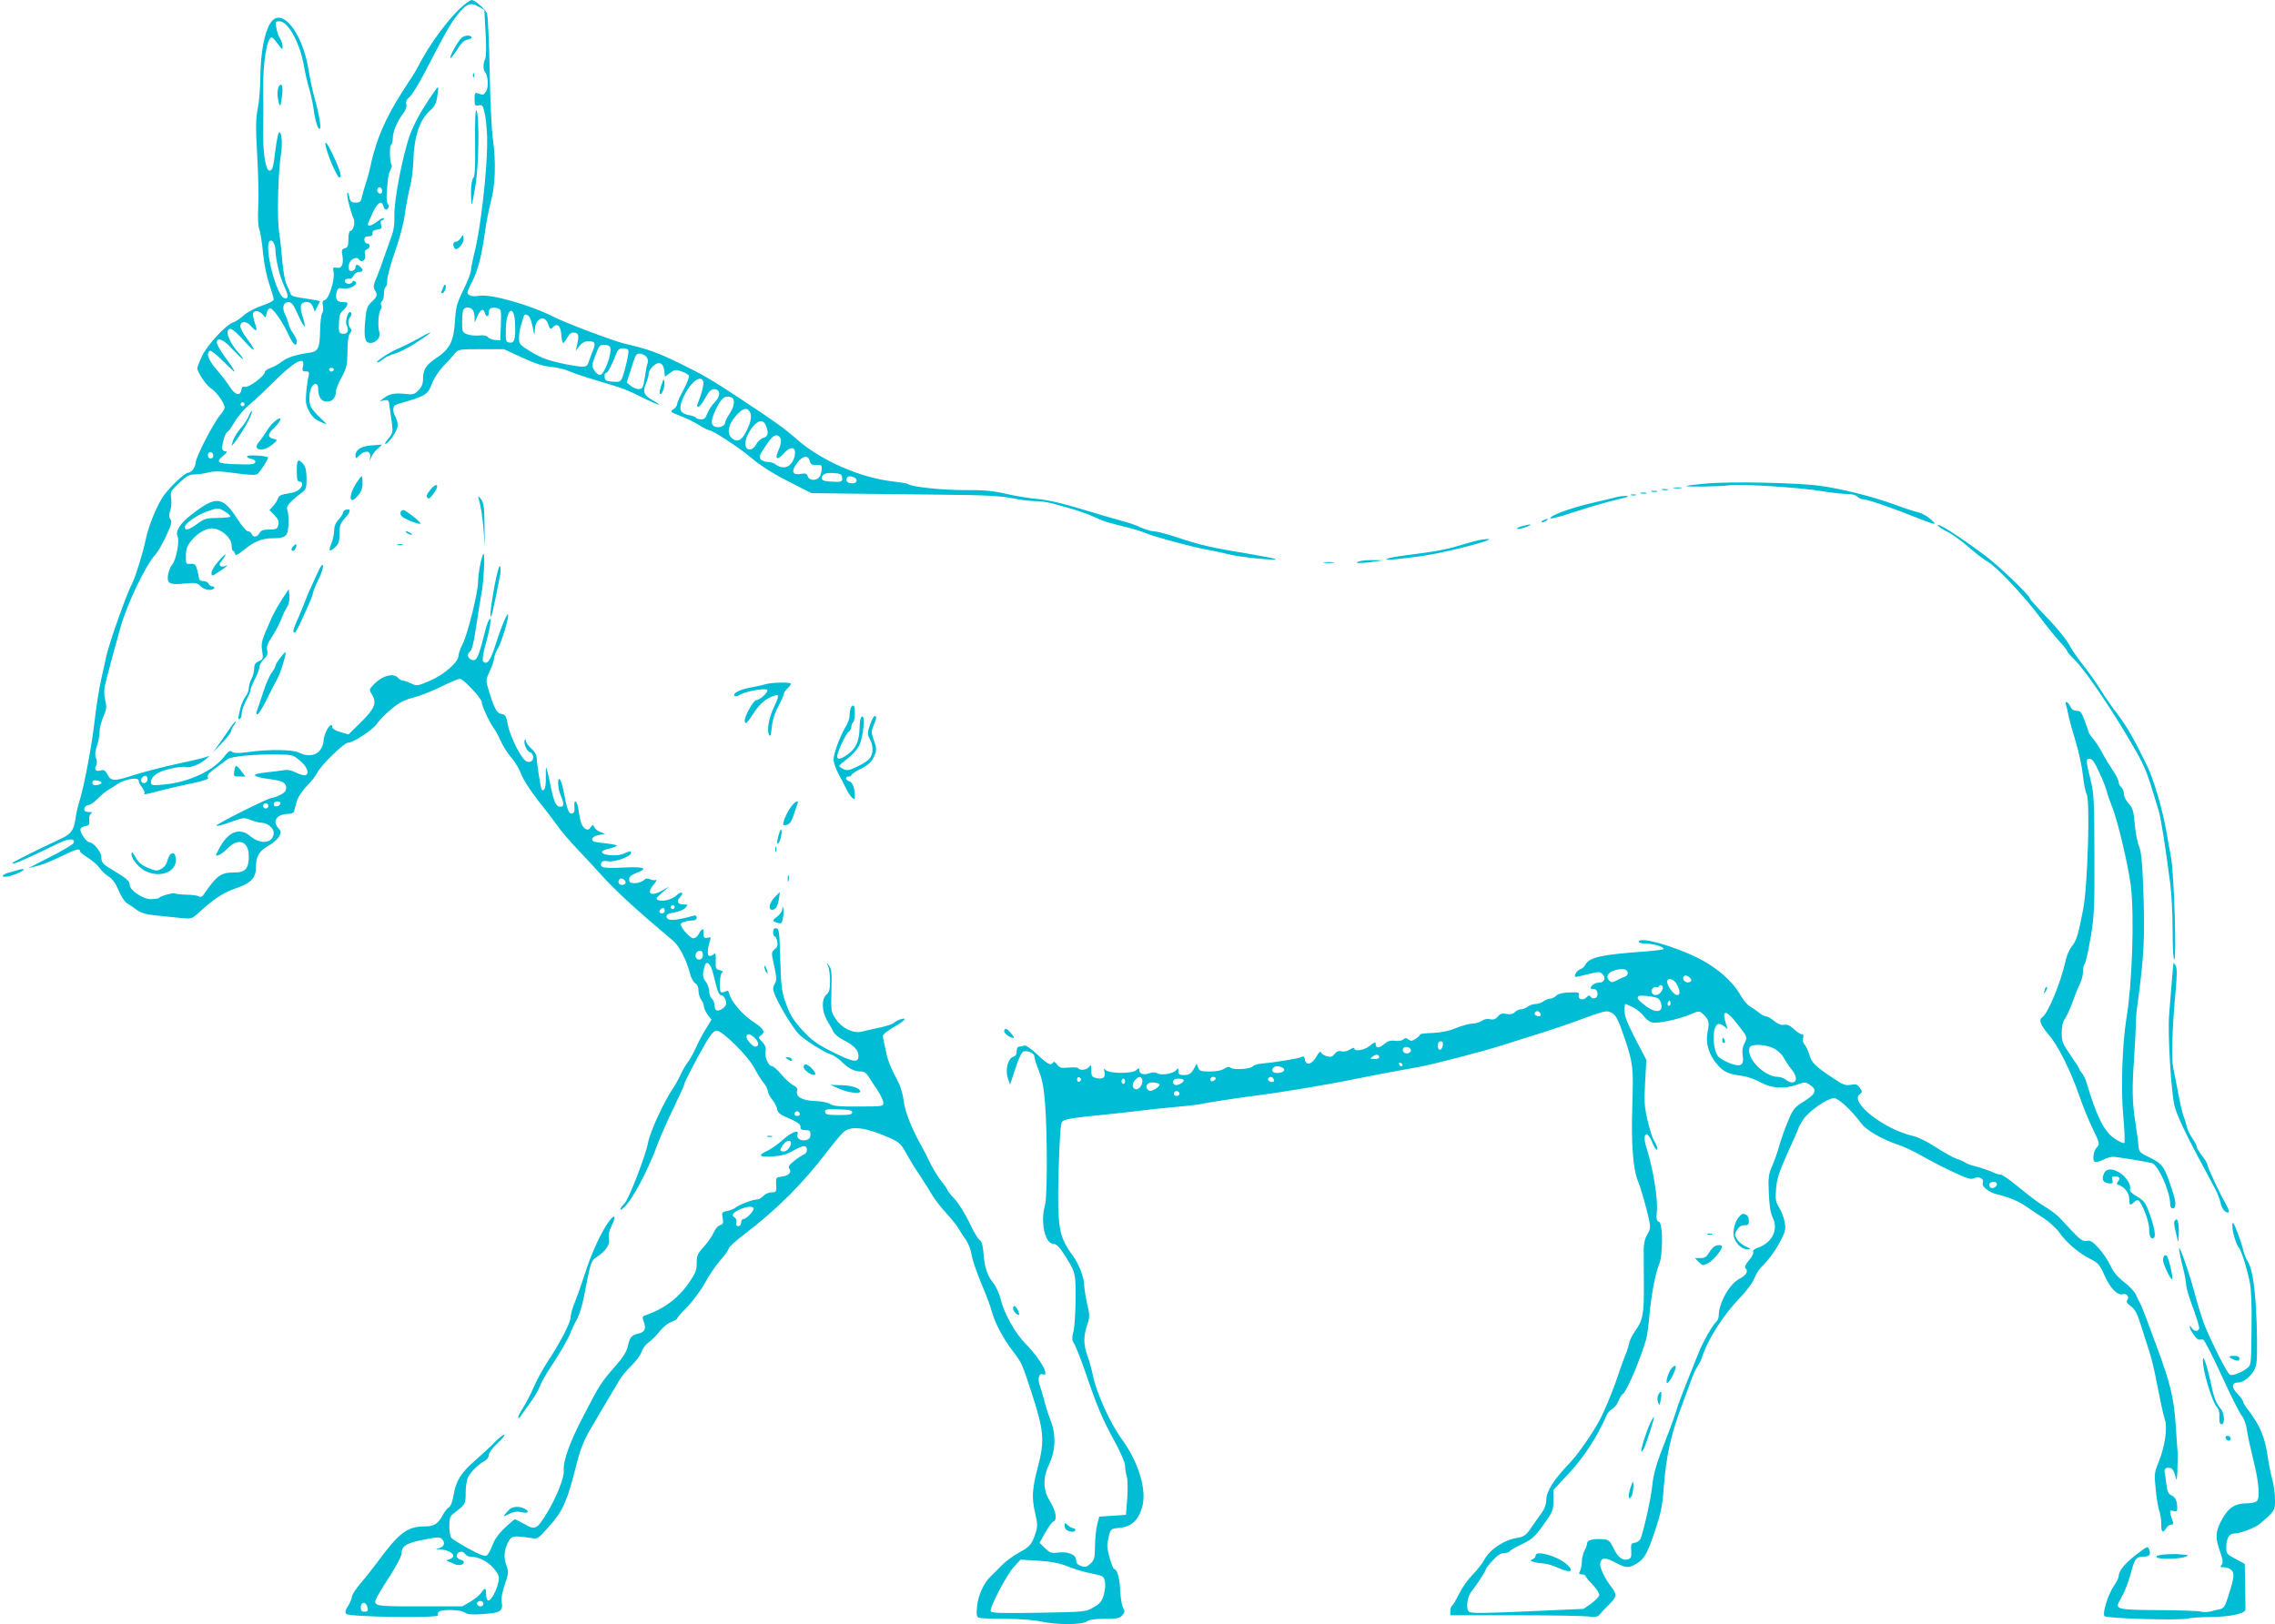 <?xml version="1.0" standalone="no"?>
<!DOCTYPE svg PUBLIC "-//W3C//DTD SVG 20010904//EN"
 "http://www.w3.org/TR/2001/REC-SVG-20010904/DTD/svg10.dtd">
<svg version="1.0" xmlns="http://www.w3.org/2000/svg"
 width="1280pt" height="914pt" viewBox="0 0 1280 914"
 preserveAspectRatio="xMidYMid meet">
<g transform="translate(0,914) scale(0.1,-0.1)"
fill="#00bcd4" stroke="none">
<path d="M2608 9110 c-77 -64 -192 -218 -256 -345 -8 -16 -27 -48 -42 -70
-134 -199 -193 -330 -229 -506 -4 -19 -15 -57 -24 -85 -9 -27 -19 -61 -22 -76
-4 -23 -11 -28 -34 -28 -24 0 -30 5 -36 33 -4 17 -9 27 -11 21 -5 -13 20 -114
35 -143 12 -22 -1 -71 -19 -71 -5 0 -10 -21 -10 -46 0 -38 -4 -47 -20 -51 -17
-5 -19 -11 -14 -38 9 -50 -3 -78 -31 -72 -22 4 -23 1 -18 -25 8 -41 -26 -150
-49 -156 -13 -3 -16 -11 -11 -33 3 -16 1 -35 -4 -41 -6 -7 -11 -51 -12 -97 -2
-101 -10 -118 -59 -126 -79 -11 -125 -26 -156 -50 -18 -14 -47 -30 -64 -36
-18 -6 -32 -16 -32 -23 0 -21 -90 -88 -110 -83 -14 3 -20 -1 -22 -16 -5 -38
-35 -31 -64 15 -15 24 -49 68 -76 99 -46 54 -60 91 -37 105 6 3 39 -23 75 -59
35 -36 64 -62 64 -58 0 5 -22 39 -50 76 -27 37 -50 76 -50 86 0 35 37 20 88
-36 28 -30 54 -55 58 -55 4 0 -4 12 -18 28 -60 64 -89 143 -50 141 9 0 42 -29
72 -63 66 -75 79 -70 20 8 -23 30 -40 63 -38 73 5 28 35 27 59 -1 33 -37 40
-32 23 16 -8 23 -12 48 -10 55 8 19 34 16 54 -7 17 -21 17 -21 22 7 3 16 12
28 20 28 17 0 72 -79 105 -152 24 -53 45 -69 45 -34 0 10 -9 29 -19 43 -11 13
-23 38 -27 54 -4 16 -13 42 -21 57 -18 36 -8 67 20 67 18 0 29 -15 54 -72 37
-81 50 -87 26 -11 -19 60 -13 83 22 83 18 0 28 -7 36 -27 l10 -27 14 28 c8 16
15 29 15 31 0 1 -19 5 -42 9 -110 16 -120 19 -124 35 -3 9 -13 32 -22 51 -9
19 -19 76 -23 125 -4 50 -12 126 -19 170 -12 86 -5 340 11 438 10 59 3 135
-12 120 -4 -4 -13 -47 -19 -95 -12 -100 -17 -118 -34 -118 -22 0 -38 108 -35
229 1 64 1 166 0 226 -3 147 21 295 48 295 4 0 20 -17 34 -37 24 -33 27 -35
27 -15 0 12 -6 33 -14 45 -8 12 -18 39 -21 60 -7 35 -6 37 18 37 48 0 114
-121 137 -250 6 -36 19 -94 30 -130 10 -36 21 -85 24 -110 8 -67 26 -124 36
-114 8 9 -6 88 -33 184 -9 30 -23 99 -32 153 -36 212 -155 354 -215 255 -33
-54 -53 -163 -55 -293 0 -66 -7 -150 -15 -187 -11 -55 -12 -103 -3 -260 6
-106 9 -237 6 -290 -3 -61 -1 -109 6 -130 7 -18 16 -78 21 -133 6 -58 20 -131
35 -173 14 -41 25 -80 25 -87 0 -8 -29 -23 -66 -35 -38 -13 -83 -37 -103 -55
-20 -18 -47 -36 -60 -40 -39 -12 -144 -125 -174 -188 -15 -32 -27 -63 -27 -69
0 -21 49 -95 75 -112 37 -24 85 -94 78 -114 -3 -9 -13 -25 -22 -35 -41 -48
-141 -242 -141 -274 0 -21 -24 -53 -40 -53 -22 0 -119 -94 -149 -144 -38 -63
-79 -169 -92 -236 -12 -62 -58 -210 -74 -240 -32 -59 -128 -331 -146 -409 -10
-48 -23 -104 -28 -126 -13 -55 -30 -164 -41 -260 -12 -112 -57 -348 -79 -420
-11 -33 -22 -82 -26 -110 -9 -67 -25 -89 -82 -115 -125 -58 -273 -132 -273
-136 0 -12 49 8 267 114 53 25 87 24 77 -2 -3 -8 -65 -45 -137 -81 -73 -37
-124 -64 -115 -61 9 3 36 10 60 16 24 7 79 30 123 51 81 40 105 47 105 29 0
-5 21 -23 46 -38 25 -16 53 -41 63 -55 9 -14 32 -37 51 -49 24 -16 42 -41 57
-78 12 -30 32 -62 45 -71 13 -8 39 -26 58 -40 25 -17 55 -26 110 -31 41 -4
103 -11 137 -14 61 -6 61 -6 105 33 80 74 137 111 200 132 89 30 118 59 118
119 0 63 16 91 70 122 25 14 52 38 60 52 13 24 13 29 -3 46 -38 42 -9 82 59
82 14 0 26 6 28 13 2 6 9 31 15 54 7 26 28 59 56 88 25 25 52 60 61 78 20 41
150 167 171 167 30 0 138 71 163 106 13 19 49 57 81 83 44 37 73 52 124 65 37
9 107 37 156 61 49 25 97 45 107 45 18 0 122 -110 122 -130 0 -20 43 -114 66
-145 13 -17 32 -52 43 -79 12 -26 38 -67 59 -91 20 -23 45 -65 55 -93 11 -29
50 -90 90 -141 40 -50 90 -115 112 -146 21 -31 71 -89 110 -130 38 -40 108
-115 155 -167 71 -78 198 -194 387 -352 36 -31 75 -107 95 -184 6 -24 19 -49
29 -55 12 -7 19 -23 19 -42 0 -17 7 -40 15 -51 8 -10 15 -27 15 -37 0 -10 10
-31 21 -47 l22 -28 -32 -53 c-18 -28 -43 -76 -56 -106 -14 -30 -33 -65 -44
-79 -11 -14 -30 -46 -42 -72 -12 -26 -30 -59 -40 -73 -52 -75 -131 -246 -143
-310 -13 -72 -107 -314 -131 -340 -28 -28 -34 -49 -8 -28 47 40 137 207 194
363 17 45 57 136 90 203 32 67 59 126 59 131 0 12 67 140 122 235 28 47 46 67
60 67 32 0 175 -141 210 -207 17 -32 41 -71 54 -86 13 -16 24 -37 24 -47 0
-10 11 -31 24 -47 13 -16 26 -40 28 -53 2 -18 14 -30 43 -43 74 -32 90 -43 89
-60 -1 -12 6 -17 27 -17 24 0 29 -4 29 -25 0 -18 -7 -26 -25 -31 -29 -7 -56
11 -48 32 11 30 -35 13 -83 -31 -27 -24 -66 -52 -86 -61 -58 -26 -47 -37 30
-32 50 4 81 12 114 32 24 14 52 26 61 26 23 0 22 -39 0 -47 -10 -4 -35 -20
-55 -36 -29 -24 -35 -33 -27 -44 16 -19 -5 -41 -44 -45 -31 -3 -32 -5 -30 -45
2 -41 0 -43 -26 -43 -15 0 -36 -9 -46 -20 -10 -11 -26 -20 -36 -20 -23 0 -99
-29 -119 -45 -8 -7 -30 -16 -48 -20 -31 -6 -32 -9 -26 -40 5 -28 3 -34 -15
-40 -12 -3 -28 -23 -36 -42 -9 -20 -33 -55 -55 -79 -35 -38 -40 -50 -40 -91 0
-40 -7 -59 -41 -108 -61 -90 -144 -152 -251 -188 -14 -5 -15 -10 -6 -35 15
-39 6 -59 -31 -67 -37 -8 -48 -20 -59 -73 -7 -29 -28 -63 -69 -109 -80 -91
-89 -105 -177 -275 -79 -150 -119 -260 -114 -313 4 -39 -42 -154 -95 -240 -57
-92 -65 -97 -126 -62 -27 15 -51 27 -54 27 -3 0 -28 -21 -56 -47 -33 -31 -58
-65 -70 -98 -10 -27 -25 -54 -33 -59 -10 -6 -40 5 -100 38 -47 26 -91 53 -98
61 -7 8 -12 38 -12 67 0 43 4 55 23 70 69 53 69 53 69 118 0 33 6 73 14 88 16
31 61 74 94 91 12 6 22 21 22 32 0 12 20 40 47 65 26 23 44 46 41 50 -4 3 -29
-16 -55 -43 -26 -27 -77 -73 -111 -103 -77 -66 -108 -116 -120 -194 -6 -36
-16 -62 -26 -68 -9 -5 -23 -23 -32 -39 -28 -54 -50 -69 -104 -69 -98 0 -145
-35 -268 -203 -25 -34 -67 -87 -94 -118 -26 -31 -48 -65 -48 -74 0 -10 -10
-33 -21 -52 -17 -26 -19 -37 -10 -46 17 -17 526 -24 516 -7 -4 7 -1 16 6 21
23 14 123 10 145 -6 15 -11 38 -13 104 -8 96 6 111 16 103 68 -4 22 3 57 18
100 20 58 21 70 10 100 -18 50 -16 84 5 130 21 43 28 45 130 30 40 -7 41 -6
105 67 75 83 100 139 150 337 24 95 43 143 79 205 42 71 97 166 166 281 11 19
41 55 66 79 25 24 51 59 57 77 6 19 23 42 38 53 16 10 44 38 63 62 20 25 49
49 67 55 18 6 33 15 33 19 0 5 26 35 58 67 31 32 75 91 97 131 22 41 61 99 87
129 27 30 48 60 48 67 0 7 39 43 88 80 188 144 329 285 468 468 41 53 84 104
96 112 45 32 127 19 257 -39 50 -23 61 -33 91 -87 18 -34 52 -89 75 -122 22
-34 53 -82 68 -108 15 -26 51 -73 81 -105 29 -32 61 -71 70 -88 9 -16 28 -45
41 -63 13 -19 27 -55 31 -80 3 -26 28 -99 54 -162 27 -63 54 -135 60 -160 17
-63 64 -153 119 -224 50 -66 51 -69 101 -221 74 -226 79 -279 40 -428 -34
-132 -36 -174 -15 -266 12 -50 13 -71 4 -100 -21 -70 -35 -86 -93 -117 -33
-18 -76 -49 -97 -70 -21 -22 -50 -50 -64 -64 -40 -38 -72 -108 -78 -172 -4
-45 -2 -58 10 -62 8 -3 74 -6 146 -6 78 0 161 -6 202 -15 92 -20 233 -19 259
0 14 10 45 15 101 15 68 0 85 3 99 19 15 17 16 23 5 43 -7 13 -14 54 -16 92
-2 68 -17 126 -34 126 -9 0 -39 99 -39 132 0 12 5 39 10 59 10 35 13 37 61 41
65 7 104 42 125 116 28 96 -19 253 -117 387 -65 90 -140 257 -160 355 -6 30
-19 79 -30 108 -23 65 -24 108 -3 173 16 47 16 56 0 125 -9 41 -16 88 -16 104
0 39 -31 119 -62 161 -81 108 -90 159 -82 476 5 174 11 269 19 279 11 16 46
22 265 44 52 5 133 14 180 20 47 6 132 15 190 20 58 5 116 12 130 14 46 10
220 37 293 46 174 22 439 66 597 99 52 10 136 27 185 36 50 9 126 23 170 31
89 17 340 82 455 118 247 77 325 102 410 133 183 67 187 68 215 55 27 -13 39
-36 80 -157 43 -130 46 -157 39 -370 -7 -211 4 -358 33 -425 16 -38 51 -162
63 -225 7 -32 4 -47 -12 -73 -13 -21 -20 -50 -20 -85 0 -28 1 -119 1 -201 1
-161 -5 -195 -51 -259 -15 -21 -30 -53 -33 -70 -3 -18 -12 -45 -20 -62 -7 -16
-24 -64 -38 -105 -30 -93 -88 -232 -119 -284 -58 -97 -115 -176 -168 -232 -79
-82 -120 -149 -120 -194 0 -23 -9 -50 -24 -71 -14 -19 -41 -57 -60 -85 -30
-44 -41 -52 -77 -58 -77 -12 -158 -66 -188 -124 -11 -20 -40 -58 -65 -83 -26
-26 -60 -74 -76 -107 -16 -33 -34 -63 -39 -67 -6 -3 -11 -17 -11 -31 l0 -24
354 0 c194 0 380 -3 413 -6 50 -6 62 -4 74 11 8 10 31 35 52 55 42 42 45 57
19 91 -45 58 -74 120 -68 144 8 32 29 32 88 0 57 -30 73 -31 115 -5 45 27 62
57 106 189 31 93 41 139 47 231 15 193 41 310 110 490 15 41 36 98 46 125 10
28 25 61 34 75 10 14 21 36 25 48 30 99 118 238 214 338 39 41 74 88 81 109 7
20 26 51 43 68 46 46 80 95 110 154 23 44 25 58 18 96 -4 25 -18 61 -31 82
-20 32 -22 45 -17 107 5 56 17 94 66 203 34 73 61 136 61 139 0 4 12 25 27 47
31 47 135 119 172 119 25 0 97 -67 154 -143 29 -39 119 -90 212 -121 28 -9 87
-37 130 -62 44 -25 123 -66 175 -90 80 -38 99 -43 119 -34 27 12 55 -4 47 -27
-8 -19 32 -52 79 -64 71 -17 123 -39 167 -70 24 -17 68 -46 99 -66 30 -20 69
-56 87 -81 38 -55 109 -115 175 -148 43 -22 52 -33 78 -92 33 -73 73 -114 103
-105 22 6 39 -16 25 -33 -7 -9 -2 -19 20 -35 24 -17 36 -41 57 -108 15 -47 35
-112 46 -144 10 -32 25 -90 33 -130 31 -157 45 -224 56 -258 15 -47 -1 -152
-36 -237 -24 -60 -25 -68 -16 -155 5 -51 14 -105 20 -120 6 -16 11 -48 11 -73
0 -48 8 -55 28 -24 7 11 19 20 28 20 12 0 14 5 9 18 -4 9 -10 28 -13 41 -4 21
-2 23 17 18 17 -4 21 -1 21 16 0 40 -11 63 -33 72 -17 8 -23 21 -28 60 -3 28
-7 55 -8 60 -7 22 0 35 18 35 23 0 31 -11 42 -54 5 -24 8 -14 10 44 1 41 2 84
1 95 -1 11 -6 83 -11 160 -10 146 -30 231 -102 425 -17 47 -45 121 -61 165
-16 44 -34 87 -39 95 -5 8 -15 29 -22 45 -8 17 -37 48 -66 70 -36 28 -60 56
-77 93 -14 30 -44 74 -67 99 -33 36 -46 44 -66 40 -26 -5 -38 5 -147 124 -17
19 -53 47 -80 63 -52 32 -71 46 -176 131 -36 30 -74 55 -82 55 -9 0 -24 4 -34
9 -24 12 -81 31 -120 41 -18 4 -38 12 -45 18 -7 5 -29 15 -49 21 -20 7 -72 36
-115 64 -46 31 -99 57 -129 64 -165 38 -361 192 -300 236 15 11 15 14 0 35
-14 20 -22 23 -51 17 -28 -5 -43 0 -91 32 -110 73 -128 91 -141 135 -7 24 -20
51 -28 60 -9 10 -12 25 -8 37 4 15 2 21 -8 21 -8 0 -28 13 -44 29 -22 20 -37
27 -55 24 -17 -3 -34 4 -55 21 -17 14 -38 26 -46 26 -9 0 -28 11 -44 24 -15
12 -38 28 -51 35 -12 7 -36 36 -52 65 -43 75 -129 150 -233 203 -140 70 -337
125 -337 93 0 -5 17 -10 39 -10 41 0 101 -17 101 -30 0 -4 -44 -10 -97 -14
-252 -18 -320 -32 -343 -75 -5 -11 -19 -22 -29 -26 -18 -5 -36 -33 -28 -42 2
-2 34 5 70 14 62 16 68 16 83 1 22 -21 11 -48 -19 -48 -22 0 -47 -16 -47 -31
0 -4 8 -6 17 -5 24 1 30 -42 8 -51 -10 -3 -21 0 -25 7 -7 11 -11 10 -24 -3
-20 -20 -49 -11 -43 13 4 15 -3 17 -54 15 -38 -1 -63 -8 -74 -19 -9 -9 -24
-16 -34 -16 -9 0 -26 -7 -37 -15 -10 -8 -30 -15 -44 -15 -14 0 -34 -7 -44 -15
-11 -8 -28 -15 -39 -15 -10 0 -26 -7 -34 -16 -11 -11 -26 -14 -47 -10 -24 5
-36 1 -49 -15 -13 -15 -25 -19 -43 -15 -15 4 -33 1 -47 -9 -12 -8 -35 -15 -51
-15 -16 0 -58 -11 -93 -25 -43 -18 -86 -26 -133 -28 -39 -1 -70 -5 -70 -9 0
-4 -11 -15 -25 -24 -20 -13 -28 -14 -40 -4 -12 10 -18 10 -30 0 -8 -7 -29 -10
-47 -7 -25 3 -40 -2 -61 -19 -30 -25 -47 -24 -47 2 0 12 -8 9 -31 -10 -30 -26
-89 -36 -89 -16 0 6 -11 3 -25 -6 -15 -10 -34 -14 -48 -10 -15 4 -27 -1 -38
-15 -12 -16 -21 -19 -43 -13 -15 3 -30 13 -33 21 -4 10 -12 2 -27 -24 -25 -44
-59 -52 -64 -15 -2 14 -8 20 -15 15 -13 -9 -155 -32 -226 -38 -24 -2 -47 -9
-51 -15 -10 -16 -109 -23 -126 -9 -10 8 -19 6 -36 -5 -14 -10 -44 -16 -81 -16
-50 0 -59 3 -66 22 l-8 22 -13 -24 c-17 -32 -29 -40 -62 -40 -22 0 -28 5 -28
22 0 19 -1 20 -12 6 -17 -20 -82 -32 -107 -18 -13 7 -28 7 -45 0 -31 -11 -56
-4 -56 18 0 13 -2 13 -18 -1 -23 -21 -158 -19 -173 3 -8 11 -9 8 -5 -13 7 -32
-9 -43 -49 -33 -21 5 -25 12 -25 44 -1 30 -3 34 -11 20 -10 -19 -54 -25 -63
-9 -3 4 -27 6 -54 3 -42 -4 -51 -1 -65 18 -9 13 -17 17 -22 11 -12 -20 -30
-11 -89 45 -36 33 -64 53 -73 50 -8 -3 -21 -6 -29 -6 -8 0 -14 -10 -14 -26 0
-17 -6 -28 -19 -31 -29 -8 -46 -72 -31 -119 l13 -38 30 91 c19 59 36 93 46 96
26 6 61 -10 61 -29 0 -10 11 -46 25 -80 19 -47 28 -95 35 -186 13 -162 13
-524 0 -568 -28 -97 -1 -219 47 -220 16 0 32 -16 57 -54 68 -106 68 -107 68
-255 -1 -76 -6 -158 -12 -183 -10 -39 -9 -50 4 -71 9 -13 36 -83 61 -154 66
-194 100 -276 166 -394 33 -60 59 -120 59 -136 0 -15 4 -44 10 -63 5 -20 6
-74 2 -125 l-7 -90 -75 -5 -75 -5 -12 -45 c-6 -25 -12 -79 -12 -121 -1 -66 -4
-78 -25 -98 -20 -19 -29 -22 -53 -14 -20 7 -28 16 -28 33 0 31 -46 50 -102 43
-38 -5 -46 -2 -74 25 l-30 30 32 57 c17 31 38 59 45 62 24 9 15 59 -17 112
-42 67 -43 134 -4 216 35 75 37 165 5 245 -12 30 -28 80 -35 110 -8 30 -19 68
-25 84 -13 35 -4 70 16 62 46 -18 -13 89 -95 171 -60 61 -123 174 -141 253 -8
31 -26 71 -42 91 -34 42 -49 88 -55 172 -3 39 -10 61 -22 70 -10 6 -36 51 -58
99 -23 47 -59 106 -82 131 -23 24 -41 47 -41 51 0 4 -15 26 -34 49 -18 23 -48
71 -65 107 -17 36 -38 76 -46 90 -53 93 -93 193 -100 251 -4 35 -17 84 -31
109 -45 87 -57 115 -71 180 -8 36 -15 71 -16 79 -1 8 25 30 60 50 63 36 83 58
41 45 -13 -3 -30 -13 -39 -20 -8 -8 -46 -20 -85 -28 -38 -8 -82 -18 -97 -22
-46 -11 -110 20 -143 69 -28 41 -29 45 -26 162 3 99 0 124 -13 140 -16 20 -16
20 -6 -2 6 -12 11 -49 11 -82 0 -49 -4 -65 -20 -78 -29 -25 -27 -96 5 -148 13
-22 29 -50 34 -62 6 -12 30 -32 53 -44 62 -31 88 -58 88 -91 0 -41 -27 -37
-148 23 -85 43 -113 63 -166 120 -50 55 -69 84 -92 146 -26 72 -29 93 -34 253
-4 157 -7 175 -22 176 -13 1 -18 -5 -18 -22 0 -13 4 -24 9 -24 5 0 11 -12 14
-28 4 -20 1 -32 -14 -44 -20 -17 -20 -19 -3 -94 13 -59 14 -82 5 -96 -6 -10
-11 -24 -11 -33 0 -37 106 -220 151 -261 37 -34 146 -101 174 -108 15 -4 42
-23 62 -42 38 -38 70 -54 108 -54 16 0 31 -10 41 -27 10 -16 32 -51 51 -78 18
-28 33 -60 33 -71 0 -20 -5 -21 -137 -21 -107 -1 -143 2 -162 14 -13 9 -51 16
-87 17 -70 2 -109 25 -99 57 4 13 -2 22 -24 33 -16 9 -46 36 -66 61 -21 25
-44 45 -51 45 -20 0 -43 51 -37 83 4 21 -1 35 -18 53 -23 24 -23 26 -6 39 25
18 14 36 -48 77 -58 38 -120 111 -131 153 -5 20 -9 23 -24 15 -9 -5 -20 -6
-24 -3 -11 12 -6 102 6 109 9 6 5 10 -12 14 -23 6 -25 11 -23 54 1 36 -1 46
-10 37 -6 -6 -17 -11 -25 -11 -14 0 -13 37 3 87 6 18 4 21 -14 16 -20 -5 -26
3 -22 35 3 21 -15 13 -27 -13 -7 -14 -20 -25 -31 -25 -18 0 -71 58 -71 78 0
11 34 22 68 22 13 0 22 6 22 16 0 10 -6 14 -17 11 -111 -31 -153 -31 -153 -3
0 10 15 17 44 21 25 4 53 16 62 26 16 18 16 19 -9 19 -34 0 -43 17 -21 41 25
27 9 37 -19 11 -26 -24 -77 -38 -104 -27 -15 6 -12 11 22 41 l40 35 -35 -20
c-66 -39 -96 -22 -53 30 15 18 21 30 13 27 -8 -3 -23 -1 -33 4 -13 7 -24 5
-36 -6 -10 -9 -32 -16 -49 -16 -26 0 -32 4 -32 21 0 15 11 25 40 36 69 27 48
36 -69 31 -113 -6 -138 -1 -128 25 4 12 15 14 40 10 37 -6 127 27 127 46 0 14
-1 14 -43 -4 -37 -15 -117 -9 -120 10 -1 6 17 14 41 19 23 6 42 13 42 17 0 4
-32 10 -71 14 -57 6 -69 10 -67 24 2 10 17 18 38 22 l35 6 -28 11 c-15 6 -30
19 -34 28 -6 15 -8 15 -20 -2 -10 -14 -17 -16 -30 -8 -19 12 -29 39 -38 107
-7 52 -28 66 -23 15 2 -24 -1 -33 -14 -36 -18 -4 -28 23 -48 130 -6 32 -16 60
-21 63 -14 9 -11 -52 6 -92 20 -47 19 -63 -3 -63 -24 0 -36 27 -57 131 -9 46
-19 86 -22 89 -2 2 -3 -21 -2 -53 1 -33 -2 -62 -9 -69 -8 -8 -12 -8 -16 3 -8
27 -26 147 -26 173 0 16 -11 36 -30 53 -16 14 -30 33 -30 41 0 9 -3 13 -6 9
-12 -12 8 -65 27 -70 23 -6 26 -45 4 -53 -8 -4 -22 -1 -30 6 -30 25 -86 140
-97 199 -10 53 -14 60 -36 63 -27 3 -41 30 -75 142 -14 46 -14 51 9 100 13 28
24 60 24 71 0 11 9 35 20 53 20 33 61 164 59 192 -1 23 -38 -64 -71 -168 -28
-90 -48 -116 -69 -95 -7 7 -2 41 15 104 27 96 34 159 16 128 -5 -9 -14 -33
-19 -55 -33 -133 -47 -169 -65 -169 -29 0 -45 31 -23 47 13 10 22 47 37 148
11 74 24 155 29 180 12 56 21 234 11 223 -11 -13 -30 -111 -30 -156 0 -58 -58
-293 -86 -349 -13 -26 -24 -56 -24 -67 0 -36 -80 -107 -159 -141 -72 -31 -75
-32 -108 -16 -19 9 -40 16 -47 16 -8 0 -19 7 -26 15 -25 31 -92 12 -139 -39
-25 -26 -25 -27 -7 -57 27 -45 14 -77 -64 -154 l-69 -68 -45 13 c-26 7 -46 19
-46 26 0 25 -17 15 -34 -20 -9 -19 -16 -45 -16 -59 0 -13 -9 -36 -21 -51 -24
-30 -72 -35 -118 -11 -34 17 -167 19 -284 3 -57 -8 -81 -7 -91 1 -11 10 -20 5
-43 -25 -61 -81 -201 -146 -340 -159 -67 -6 -73 -5 -73 13 0 34 37 60 109 76
38 9 76 13 85 10 22 -8 76 12 111 41 28 23 28 24 5 15 -14 -5 -88 -23 -165
-39 -77 -17 -182 -44 -233 -60 -119 -39 -137 -39 -157 0 -12 23 -21 29 -35 24
-29 -9 -42 2 -30 25 7 12 7 28 0 44 -7 18 -5 37 5 67 8 23 15 58 15 79 0 21
10 59 21 86 19 41 20 54 11 94 -7 28 -7 60 -2 81 19 78 60 231 88 329 39 137
142 351 199 412 12 13 37 58 57 100 30 64 35 81 25 96 -9 14 -9 27 -1 50 6 16
8 48 5 69 -5 36 -2 41 46 86 40 38 57 47 85 47 20 0 55 5 78 11 34 9 67 8 153
-4 82 -11 114 -12 124 -4 17 14 64 88 59 93 -11 10 -118 16 -118 6 0 -6 10
-12 22 -14 30 -4 34 -26 6 -30 -13 -2 -60 -2 -105 0 -91 4 -100 12 -55 49 21
18 23 22 10 23 -10 0 -18 8 -18 18 0 29 20 92 30 92 4 0 22 24 39 54 17 30 55
75 88 102 32 27 87 79 123 115 122 123 189 161 175 99 -6 -26 -4 -30 15 -30
19 0 21 -4 16 -27 -4 -16 -10 -57 -13 -92 -5 -55 -2 -71 17 -106 20 -37 38
-51 95 -72 6 -2 -9 13 -31 34 -23 21 -47 48 -53 60 -14 27 -14 73 -1 107 12
33 40 34 40 2 0 -49 17 -76 49 -76 32 0 51 22 51 58 0 11 14 46 32 78 28 53
32 68 33 145 0 58 5 92 14 103 11 13 11 20 3 28 -15 15 -15 51 -1 65 6 6 8 17
4 23 -13 22 -37 -48 -24 -72 15 -28 4 -50 -23 -46 -21 3 -23 8 -21 58 1 40 6
58 20 70 10 8 22 23 26 33 5 14 1 17 -24 17 -34 0 -44 17 -35 56 6 22 11 25
34 21 35 -7 89 20 73 36 -9 9 -14 8 -20 -2 -10 -15 -41 -8 -41 9 0 9 14 14 32
11 4 0 12 8 18 19 6 11 20 20 30 20 23 0 26 10 8 28 -16 16 -28 15 -28 -2 0
-17 -27 -29 -36 -15 -3 6 -3 21 0 34 7 27 44 44 56 25 14 -23 41 -3 34 25 -4
18 -2 27 10 31 20 8 21 34 1 34 -8 0 -15 9 -15 20 0 14 7 20 24 20 17 0 23 5
22 18 -1 12 7 18 27 20 23 3 26 7 21 28 -4 14 -2 24 5 24 6 0 11 5 11 11 0 6
-15 0 -34 -15 -34 -26 -56 -33 -56 -18 0 4 12 33 27 65 28 58 51 73 60 37 3
-11 9 -20 14 -20 14 0 21 20 11 33 -9 11 -9 49 1 142 2 17 9 40 15 51 6 12 9
24 5 27 -10 11 -13 106 -3 112 6 3 10 20 10 36 0 37 23 93 56 137 17 22 24 41
20 55 -4 15 2 28 19 42 13 11 49 70 81 130 123 238 145 276 186 329 51 65 75
75 120 49 l33 -19 7 -128 c5 -78 4 -136 -2 -147 -12 -22 -13 -62 -1 -75 16
-18 21 -78 8 -104 -14 -25 -18 -27 -49 -15 -15 6 -18 1 -18 -33 0 -36 2 -39
24 -35 21 4 24 0 36 -59 6 -34 12 -104 11 -154 -1 -168 -38 -483 -70 -609 -11
-44 -20 -91 -21 -105 0 -13 -19 -63 -42 -110 -37 -75 -43 -96 -48 -175 -7
-116 -29 -159 -105 -210 -59 -39 -75 -64 -75 -121 0 -24 -8 -43 -26 -61 -22
-22 -32 -25 -72 -20 -59 7 -91 1 -122 -23 l-24 -18 26 5 c24 5 26 2 31 -44 4
-26 9 -68 13 -93 5 -41 3 -50 -22 -80 -16 -18 -22 -31 -14 -28 18 6 59 64 67
96 3 14 -2 37 -12 56 -19 34 -15 64 7 70 172 51 174 52 202 126 10 24 37 65
61 90 24 25 53 56 63 70 20 24 24 25 149 25 l128 0 100 -46 c71 -33 118 -49
162 -53 34 -3 81 -14 105 -25 24 -10 90 -33 148 -50 164 -49 170 -51 264 -98
91 -45 126 -54 56 -14 -47 26 -55 47 -35 94 8 20 15 45 15 55 0 10 11 29 25
42 32 30 58 18 63 -28 l3 -32 29 21 c25 19 32 20 65 9 20 -7 39 -18 41 -25 3
-7 -11 -42 -30 -78 -20 -36 -36 -72 -36 -80 0 -9 -9 -22 -21 -30 -20 -14 -18
-16 38 -37 32 -12 79 -35 104 -51 25 -16 50 -29 56 -29 21 0 171 -98 243 -159
48 -41 121 -87 205 -130 l130 -66 215 -3 c118 -1 355 -4 525 -6 238 -2 328 -7
390 -20 44 -9 102 -16 129 -16 27 0 72 -6 100 -14 28 -8 78 -22 111 -31 33
-10 80 -26 105 -37 25 -11 54 -24 65 -28 11 -5 60 -19 109 -31 49 -11 108 -29
132 -39 47 -21 284 -84 354 -95 25 -4 79 -16 120 -26 66 -16 281 -37 255 -24
-5 2 -64 14 -130 25 -241 40 -287 51 -438 101 -49 16 -100 29 -115 29 -15 0
-47 10 -72 21 -25 12 -67 27 -95 34 -27 7 -126 36 -220 64 -113 35 -200 56
-260 62 -49 4 -133 18 -185 30 -74 17 -126 22 -235 21 -126 0 -290 17 -317 34
-5 4 -44 10 -87 15 -178 20 -398 116 -532 232 -79 69 -118 97 -316 228 -165
110 -221 142 -352 206 -129 62 -171 77 -306 109 -69 17 -327 114 -398 150
-133 68 -358 132 -423 119 -36 -6 -64 2 -64 19 0 6 13 36 29 66 31 61 53 148
71 285 7 50 22 124 33 165 24 89 28 223 10 350 -7 47 -15 219 -18 383 -3 164
-10 309 -15 322 -9 23 -68 75 -86 75 -5 0 -26 -13 -46 -30z m-458 -1046 c0
-16 -16 -19 -25 -4 -8 13 4 32 16 25 5 -4 9 -13 9 -21z m-600 -333 c1 -52 24
-149 49 -201 26 -57 26 -72 1 -68 -43 7 -116 289 -83 321 13 14 33 -17 33 -52z
m1108 -333 c7 -7 12 -26 12 -42 l1 -31 13 31 c18 42 36 52 43 25 7 -26 23 -28
23 -2 0 26 15 34 46 27 24 -6 25 -8 22 -94 l-3 -87 -30 2 c-16 1 -34 8 -40 16
-6 8 -24 12 -50 9 -22 -2 -52 1 -67 7 -26 10 -28 15 -28 65 0 30 3 61 6 70 7
19 35 21 52 4z m240 -78 c4 -87 -3 -112 -31 -108 -21 3 -22 8 -21 76 3 116 47
144 52 32z m80 37 c6 -7 15 -35 20 -62 9 -47 10 -48 11 -13 2 68 57 91 76 32
9 -27 12 -29 24 -17 25 28 46 11 49 -40 2 -26 6 -47 10 -47 4 0 15 14 24 31
13 22 24 30 40 27 24 -3 27 -17 14 -73 l-7 -30 21 28 c15 18 31 27 50 27 38 0
43 -11 26 -52 -7 -18 -18 -46 -23 -63 -10 -34 -21 -35 -123 -16 -97 19 -144
35 -207 74 -59 36 -63 41 -63 75 0 19 5 52 11 71 7 20 13 42 15 49 4 16 19 15
32 -1z m455 -171 c12 -32 -33 -156 -57 -156 -9 0 -23 11 -32 25 -15 24 -15 29
6 85 20 54 25 60 50 60 15 0 30 -6 33 -14z m102 -16 c6 -10 -18 -117 -35 -158
-9 -20 -16 -23 -53 -20 -35 2 -43 7 -45 26 -2 12 1 22 7 22 10 0 31 40 60 113
7 19 18 27 35 27 14 0 28 -4 31 -10z m100 -36 c9 -10 13 -24 10 -33 -4 -9 -11
-42 -15 -73 -5 -32 -11 -62 -15 -68 -10 -16 -40 -12 -66 9 l-23 18 19 59 c30
97 33 104 54 104 11 0 27 -7 36 -16z m-1757 -75 c-2 -6 -8 -10 -13 -10 -5 0
-11 4 -13 10 -2 6 4 11 13 11 9 0 15 -5 13 -11z m2079 -65 c5 -13 -11 -78 -34
-131 -2 -7 0 -13 6 -13 6 0 23 22 39 50 19 36 33 50 49 50 37 0 40 -37 4 -74
-17 -17 -35 -46 -42 -64 -8 -24 -17 -32 -34 -32 -13 0 -26 4 -29 9 -3 5 -21
12 -41 15 -45 9 -56 30 -40 75 33 93 104 161 122 115z m157 -90 c24 -9 19 -50
-9 -92 -14 -20 -25 -42 -25 -49 0 -21 -37 -35 -60 -23 -23 12 -20 40 12 105
28 56 49 72 82 59z m-2740 -45 c-3 -5 -10 -7 -15 -3 -5 3 -7 10 -3 15 3 5 10
7 15 3 5 -3 7 -10 3 -15z m2846 -39 c13 -24 1 -71 -32 -127 -22 -36 -47 -42
-72 -17 -27 27 -19 71 21 120 41 48 66 55 83 24z m90 -76 c16 -42 12 -61 -15
-68 -13 -3 -32 -20 -40 -36 -17 -33 -49 -40 -59 -13 -16 40 46 143 86 143 11
0 23 -11 28 -26z m83 -76 c3 -12 -2 -40 -13 -62 -23 -51 -8 -59 31 -16 35 38
65 37 62 -2 -3 -43 -31 -78 -63 -78 -16 0 -35 7 -44 15 -8 8 -28 15 -44 15
-16 0 -35 7 -42 15 -10 13 -8 23 16 58 42 63 55 77 74 77 10 0 20 -10 23 -22z
m-3193 -94 c0 -8 -7 -14 -15 -14 -15 0 -21 21 -9 33 10 9 24 -2 24 -19z m3356
-28 c4 -19 12 -24 37 -22 29 1 32 -2 30 -27 -1 -16 -7 -35 -14 -43 -17 -21
-57 -18 -64 5 -5 16 -12 19 -40 14 -48 -8 -55 15 -20 62 32 41 62 46 71 11z
m182 -93 c4 -25 -3 -27 -68 -23 -44 2 -57 14 -40 35 9 11 27 15 59 13 39 -3
46 -6 49 -25z m66 1 c25 -10 19 -34 -8 -34 -27 0 -41 14 -31 30 7 12 17 12 39
4z m-3116 -1595 c41 -34 55 -73 30 -82 -7 -2 -31 5 -52 15 -28 14 -49 18 -75
13 -20 -3 -58 -8 -86 -11 -99 -10 -94 -24 15 -39 70 -9 90 -20 90 -49 0 -17
-10 -28 -34 -40 -19 -9 -40 -16 -46 -16 -21 0 -325 -153 -313 -157 7 -3 44 7
84 22 69 25 74 25 111 10 21 -8 47 -15 59 -15 32 0 69 -30 69 -55 0 -60 -72
-71 -131 -21 -62 53 -129 25 -179 -75 -19 -36 -19 -37 -1 -32 10 3 34 20 52
39 60 62 119 40 119 -44 0 -70 -20 -92 -81 -92 -77 0 -99 -16 -173 -124 -9
-13 -18 -16 -27 -10 -7 4 -39 9 -71 9 -32 1 -60 4 -63 7 -7 6 -80 -13 -91 -25
-4 -4 -25 -7 -46 -7 -44 0 -118 50 -118 80 0 21 -18 37 -90 80 -62 37 -70 45
-70 79 0 26 -45 81 -66 81 -18 0 -57 58 -51 75 3 7 16 15 29 17 19 2 22 8 20
32 -2 16 2 32 10 37 9 6 7 9 -8 9 -11 0 -23 3 -27 6 -10 11 5 34 22 34 10 0
31 15 48 33 17 17 43 40 59 50 16 9 43 26 59 37 41 26 115 38 115 18 0 -9 9
-27 20 -40 10 -14 16 -28 13 -32 -10 -10 8 -7 82 13 39 10 118 29 177 41 83
18 106 26 98 35 -8 9 3 23 41 51 29 22 60 45 70 52 20 16 155 28 280 26 83 -1
88 -2 127 -35z m-858 -104 c0 -19 -20 -29 -32 -17 -8 8 -7 16 2 26 14 17 30
12 30 -9z m-259 -20 c0 -5 -12 -11 -26 -13 -18 -2 -25 1 -25 13 0 12 7 15 25
13 14 -2 26 -7 26 -13z m1007 -117 c-7 -19 -38 -22 -38 -4 0 10 9 16 21 16 12
0 19 -5 17 -12z m-68 -13 c0 -8 -7 -15 -15 -15 -8 0 -15 7 -15 15 0 8 7 15 15
15 8 0 15 -7 15 -15z m2010 -431 c0 -8 -9 -14 -20 -14 -19 0 -27 19 -14 33 10
9 34 -4 34 -19z m274 -145 c-3 -5 -10 -7 -15 -3 -5 3 -7 10 -3 15 3 5 10 7 15
3 5 -3 7 -10 3 -15z m-54 -14 c0 -8 -7 -15 -15 -15 -16 0 -20 12 -8 23 11 12
23 8 23 -8z m213 -237 c6 -19 -3 -38 -18 -38 -18 0 -26 15 -19 34 7 19 31 21
37 4z m55 -100 c6 -24 17 -64 23 -90 7 -28 17 -48 25 -48 18 0 35 -35 28 -55
-8 -19 -41 -38 -54 -30 -6 3 -10 17 -10 29 0 13 -7 29 -15 36 -8 7 -15 26 -15
42 0 16 -9 41 -20 55 -18 24 -19 42 -4 91 8 26 30 10 42 -30z m5150 -11 c2
-10 -4 -19 -15 -23 -10 -3 -31 -12 -46 -21 -25 -13 -31 -13 -43 -1 -21 20 -7
46 30 57 44 13 70 9 74 -12z m351 -31 c9 -10 9 -16 1 -21 -16 -10 -40 2 -40
20 0 19 24 20 39 1z m-74 -36 c19 -37 19 -60 1 -60 -17 0 -56 51 -56 74 0 28
38 18 55 -14z m-87 -39 c-15 -25 -46 -28 -55 -5 -6 16 15 37 28 28 4 -2 11 1
14 7 5 7 11 7 17 1 6 -6 5 -17 -4 -31z m-22 -38 c16 -6 29 -47 19 -62 -11 -19
-45 -12 -83 16 -44 33 -53 44 -45 56 5 8 79 2 109 -10z m70 -40 c-10 -10 -19
5 -10 18 6 11 8 11 12 0 2 -7 1 -15 -2 -18z m-206 -13 c21 -11 48 -33 59 -49
11 -16 32 -32 46 -35 30 -8 152 18 218 46 46 20 48 20 68 2 33 -30 38 -47 27
-98 -13 -63 4 -127 51 -183 37 -45 63 -57 146 -68 28 -4 73 -20 101 -36 61
-34 132 -39 205 -13 43 16 47 16 72 -1 43 -28 34 -51 -33 -93 -54 -34 -62 -43
-89 -109 -17 -39 -39 -102 -50 -140 -10 -37 -29 -90 -41 -117 -19 -43 -22 -62
-18 -150 3 -70 9 -112 22 -138 33 -68 -3 -141 -82 -169 -22 -7 -31 -16 -28
-25 3 -8 -8 -29 -24 -47 -21 -25 -26 -37 -18 -45 16 -16 3 -39 -36 -59 -56
-29 -116 -137 -116 -209 0 -12 -7 -27 -15 -34 -21 -18 -76 -116 -101 -180 -12
-30 -41 -104 -66 -165 -24 -60 -50 -130 -57 -155 -7 -25 -32 -94 -56 -155 -57
-144 -72 -197 -80 -275 -7 -68 -51 -263 -66 -292 -5 -9 -19 -18 -31 -20 -20
-3 -23 -8 -20 -45 2 -34 -1 -43 -18 -48 -30 -10 -58 11 -82 63 -21 43 -26 47
-62 50 -51 4 -86 -5 -86 -22 0 -8 -7 -27 -15 -42 -8 -16 -15 -44 -15 -62 0
-18 -5 -42 -10 -53 -9 -16 -7 -19 10 -19 11 0 20 -4 20 -8 0 -4 18 -27 41 -50
22 -24 39 -50 37 -59 -2 -10 -22 -30 -45 -47 l-43 -30 -315 -14 c-250 -11
-318 -12 -330 -2 -19 16 -10 86 15 115 24 29 80 115 80 124 0 4 17 26 38 49
27 29 47 42 65 42 14 0 29 5 32 11 4 6 35 24 70 40 54 26 71 41 119 108 53 74
56 82 56 137 l0 59 90 97 c83 89 158 205 210 325 5 12 19 27 30 33 12 6 28 27
36 45 7 19 19 37 25 41 21 12 100 198 130 304 6 19 14 80 19 135 11 120 33
236 54 287 23 54 23 233 0 242 -13 5 -16 16 -12 58 7 69 -21 244 -59 361 -25
81 3 103 34 26 8 -21 19 -39 24 -39 9 0 2 25 -17 55 -7 11 -22 60 -34 109 -18
77 -20 108 -14 215 l7 126 -62 119 c-44 85 -61 129 -61 157 0 21 2 39 5 39 3
0 23 -9 45 -20z m-525 -31 c10 -15 -1 -23 -20 -15 -9 3 -13 10 -10 16 8 13 22
13 30 -1z m1105 -56 c63 -79 63 -79 45 -114 -11 -21 -14 -43 -10 -68 9 -56
-10 -68 -71 -45 -26 10 -55 27 -65 37 -35 38 -37 171 -3 184 8 3 24 -3 36 -13
21 -19 21 -19 13 1 -4 11 -10 32 -13 48 -7 44 19 33 68 -30z m-5521 -87 c22
-23 22 -46 0 -46 -14 0 -49 38 -49 55 0 23 24 18 49 -9z m3869 -38 c-5 -32
-28 -35 -28 -4 0 17 5 26 16 26 10 0 14 -7 12 -22z m1862 -18 c22 -11 47 -34
56 -53 10 -17 30 -49 47 -69 43 -54 16 -93 -37 -53 -11 8 -30 15 -43 15 -77 0
-181 108 -159 165 8 22 88 19 136 -5z m-2042 -7 c5 -17 -26 -29 -40 -15 -6 6
-7 15 -3 22 9 14 37 9 43 -7z m-178 -44 c0 -5 -12 -9 -27 -9 -27 1 -27 1 -9
15 19 14 36 12 36 -6z m131 -42 c-1 -12 -15 -9 -19 4 -3 6 1 10 8 8 6 -3 11
-8 11 -12z m-666 -27 c0 -10 -12 -16 -32 -18 -32 -3 -45 13 -26 32 13 12 58 2
58 -14z m-1143 -55 c0 -5 -5 -11 -11 -13 -6 -2 -11 4 -11 13 0 9 5 15 11 13 6
-2 11 -8 11 -13z m344 1 c8 -20 -13 -56 -32 -56 -23 0 -28 29 -9 50 21 24 34
25 41 6z m414 5 c0 -5 -7 -11 -15 -15 -9 -3 -15 0 -15 9 0 8 7 15 15 15 8 0
15 -4 15 -9z m325 -2 c10 -15 -1 -23 -20 -15 -9 3 -13 10 -10 16 8 13 22 13
30 -1z m-835 -14 c0 -8 -4 -15 -10 -15 -5 0 -10 7 -10 15 0 8 5 15 10 15 6 0
10 -7 10 -15z m330 5 c0 -13 -38 -32 -50 -25 -22 14 -10 35 20 35 17 0 30 -4
30 -10z m-136 -25 c0 -5 -12 -17 -27 -25 -20 -11 -29 -12 -38 -3 -21 21 -2 45
33 41 18 -2 33 -7 32 -13z m111 -44 c7 -12 -12 -24 -25 -16 -11 7 -4 25 10 25
5 0 11 -4 15 -9z m-1840 -111 c0 -12 -15 -15 -75 -15 -63 0 -75 3 -78 17 -3
15 6 17 75 15 62 -2 78 -5 78 -17z m-295 -11 c0 -5 -7 -9 -15 -9 -15 0 -20 12
-9 23 8 8 24 -1 24 -14z m-50 -160 c0 -23 -22 -49 -40 -49 -24 0 -25 8 -4 38
16 23 44 30 44 11z m6784 -228 c9 -15 -23 -36 -36 -23 -5 5 -7 15 -4 21 9 13
33 14 40 2z m-6994 -143 c0 -16 -41 -58 -57 -58 -7 0 -13 -9 -13 -20 0 -12 -7
-20 -16 -20 -11 0 -15 6 -11 20 3 12 -1 23 -10 29 -21 11 -9 28 30 45 40 18
77 20 77 4z m-1750 -1863 c17 -20 6 -42 -22 -48 -21 -4 -21 -4 4 -6 67 -3 104
-41 56 -56 -17 -5 -19 -8 -8 -11 8 -3 25 -10 37 -16 23 -11 53 -5 53 11 0 5
-9 11 -20 14 -11 3 -20 12 -20 21 0 24 31 32 45 13 7 -10 20 -17 30 -17 46 0
98 -26 131 -64 30 -35 34 -46 29 -76 -9 -48 -44 -112 -58 -107 -7 2 -12 18
-12 35 0 38 -7 40 -28 8 -9 -13 -36 -35 -61 -50 l-45 -26 -241 0 c-264 0 -266
0 -236 58 9 17 43 72 76 123 36 57 60 104 60 121 0 36 29 55 116 72 92 18 100
18 114 1z m3517 -150 c36 -15 91 -31 122 -37 31 -6 63 -14 71 -18 20 -10 24
-54 10 -106 -10 -35 -21 -49 -57 -69 -44 -26 -45 -26 -309 -31 -215 -3 -266
-2 -270 9 -7 20 90 206 132 251 l36 39 100 -6 c73 -5 117 -13 165 -32z m-3287
-210 c0 -8 -6 -15 -14 -15 -17 0 -28 14 -19 24 12 12 33 6 33 -9z m-656 -11
c10 -26 7 -34 -14 -34 -15 0 -20 7 -20 25 0 28 24 34 34 9z"/>
<path d="M1318 4800 c-4 -28 -3 -30 29 -30 l34 0 -23 30 c-12 17 -25 30 -29
30 -4 0 -9 -13 -11 -30z"/>
<path d="M740 4333 c0 -29 46 -83 87 -99 88 -37 176 8 161 83 -6 34 -34 26
-44 -14 -6 -24 -18 -43 -36 -52 -24 -14 -31 -13 -75 5 -35 14 -54 30 -70 59
-18 32 -23 35 -23 18z"/>
<path d="M9787 2295 c-23 -22 -40 -83 -32 -113 9 -39 44 -72 74 -72 25 1 25 1
-6 15 -17 7 -39 25 -49 40 -16 25 -16 29 -1 53 11 18 24 27 42 27 21 -1 25 4
25 26 0 15 -7 29 -16 33 -21 8 -20 8 -37 -9z"/>
<path d="M9608 2193 c6 -2 18 -2 25 0 6 3 1 5 -13 5 -14 0 -19 -2 -12 -5z"/>
<path d="M9662 2132 c-14 -2 -32 -17 -44 -38 -16 -27 -26 -34 -51 -34 l-31 0
22 -22 c22 -22 23 -22 55 -5 31 17 82 81 75 95 -2 4 -13 6 -26 4z"/>
<path d="M9406 1441 c-22 -24 -41 -98 -21 -81 17 14 47 78 43 91 -2 6 -12 2
-22 -10z"/>
<path d="M9331 1292 c-7 -13 -8 -29 -2 -43 7 -21 9 -20 15 15 8 44 2 57 -13
28z"/>
<path d="M9285 1132 c-21 -44 -56 -154 -50 -160 2 -2 8 5 14 16 13 24 61 175
57 179 -1 1 -11 -14 -21 -35z"/>
<path d="M9171 759 c-13 -42 -7 -65 9 -39 9 14 14 80 7 80 -2 0 -9 -18 -16
-41z"/>
<path d="M8640 386 c0 -8 -8 -17 -17 -21 -16 -7 -15 -9 7 -15 14 -5 39 -8 57
-9 17 -1 55 -12 84 -26 69 -31 90 -17 39 26 -54 44 -170 76 -170 45z"/>
<path d="M9690 3285 c0 -8 4 -15 10 -15 5 0 7 7 4 15 -4 8 -8 15 -10 15 -2 0
-4 -7 -4 -15z"/>
<path d="M2598 8928 c-20 -17 -71 -108 -64 -115 2 -3 19 18 37 46 23 38 39 54
60 58 16 3 26 9 23 14 -8 13 -38 11 -56 -3z"/>
<path d="M2661 8714 c0 -11 3 -14 6 -6 3 7 2 16 -1 19 -3 4 -6 -2 -5 -13z"/>
<path d="M1573 8659 c-14 -14 -15 -59 -4 -99 7 -22 9 -20 15 21 10 62 5 95
-11 78z"/>
<path d="M2446 8628 c-72 -103 -112 -175 -138 -243 -41 -111 -92 -372 -89
-460 1 -51 -4 -85 -20 -125 -11 -30 -29 -81 -40 -113 -10 -31 -28 -80 -40
-108 -18 -41 -20 -55 -11 -70 18 -28 15 -38 -17 -68 -25 -24 -30 -37 -36 -104
-9 -97 -2 -127 29 -127 33 0 60 33 50 62 -10 28 -5 109 7 124 5 6 7 18 3 27
-3 8 -1 18 5 22 6 3 11 21 11 40 0 19 4 37 10 40 5 3 9 20 9 38 -1 18 19 91
44 163 27 76 50 164 55 210 6 43 18 108 27 144 10 36 18 99 20 140 4 153 35
246 98 301 22 19 32 38 37 75 4 27 7 50 5 52 -2 2 -10 -7 -19 -20z"/>
<path d="M2673 8343 c2 -142 -1 -195 -10 -204 -8 -8 -13 -40 -13 -83 0 -38 2
-67 4 -65 3 2 12 49 21 104 19 110 23 393 6 423 -6 11 -9 -47 -8 -175z"/>
<path d="M1831 8330 c0 -33 61 -182 77 -188 20 -6 6 41 -38 133 -27 56 -39 72
-39 55z"/>
<path d="M2592 7800 c-7 -11 -19 -20 -27 -20 -16 0 -19 -18 -7 -38 12 -18 55
30 50 57 -3 22 -3 22 -16 1z"/>
<path d="M2494 7524 c-4 -10 -9 -22 -11 -26 -2 -5 0 -8 6 -8 11 0 26 39 17 47
-3 3 -9 -3 -12 -13z"/>
<path d="M2350 7233 c-36 -20 -88 -46 -115 -57 -48 -20 -130 -76 -112 -76 5 0
20 9 34 20 14 11 43 25 65 30 21 6 67 29 101 50 118 74 133 93 27 33z"/>
<path d="M3721 6972 c-8 -23 -12 -45 -8 -48 10 -10 28 36 25 64 -3 25 -4 23
-17 -16z"/>
<path d="M1399 6798 c-7 -18 -27 -49 -45 -68 -17 -19 -36 -50 -43 -69 -6 -19
-9 -33 -7 -30 45 48 124 185 112 196 -2 2 -9 -11 -17 -29z"/>
<path d="M1548 6771 c-15 -12 -37 -38 -49 -59 -12 -20 -31 -47 -42 -59 -41
-46 21 -60 74 -16 32 27 32 28 9 33 -37 9 -35 28 5 65 42 40 44 68 3 36z"/>
<path d="M2085 6633 c-54 -5 -85 -25 -85 -56 0 -20 1 -20 24 2 31 29 62 24 59
-9 l-3 -25 10 25 c6 14 23 35 38 47 15 13 23 22 17 21 -5 -1 -32 -3 -60 -5z"/>
<path d="M1670 6490 c0 -47 3 -60 15 -60 8 0 15 -6 15 -14 0 -24 -28 -45 -68
-51 -55 -9 -62 -13 -69 -32 -3 -10 -15 -28 -26 -41 l-21 -22 28 -29 c22 -23
27 -36 22 -55 -6 -23 -11 -26 -51 -26 -34 0 -47 -5 -55 -20 -13 -24 -35 -26
-44 -5 -3 8 -12 15 -21 15 -8 0 -35 31 -59 69 -84 130 -120 133 -260 24 -62
-47 -91 -94 -77 -121 13 -25 -8 -133 -30 -159 -9 -10 -19 -34 -23 -54 -9 -53
7 -62 92 -53 63 6 72 4 91 -15 22 -22 65 -28 76 -11 3 6 -1 10 -10 10 -8 0
-18 7 -21 15 -4 8 -17 15 -30 15 -13 0 -24 6 -24 13 0 6 -5 29 -10 49 -9 32
-14 36 -38 35 -26 -2 -27 0 -26 45 0 37 7 56 30 85 39 48 95 77 132 68 48 -10
95 -57 95 -93 0 -18 4 -32 8 -32 4 0 9 -7 11 -16 2 -13 12 -9 48 20 63 50 104
67 165 67 74 0 87 12 88 85 1 32 -2 67 -7 76 -8 18 14 44 81 95 25 19 28 27
28 81 -1 45 -6 66 -19 81 -30 33 -36 26 -36 -39z m-401 -231 c18 -11 30 -23
27 -27 -4 -3 -37 -6 -74 -7 -60 0 -72 -4 -111 -32 -47 -35 -71 -42 -71 -19 0
20 64 65 123 87 65 23 65 23 106 -2z"/>
<path d="M2006 6423 c-49 -75 -42 -132 8 -72 18 21 26 42 26 70 0 21 -2 39 -5
39 -3 0 -16 -17 -29 -37z"/>
<path d="M9600 6419 c-52 -5 -102 -10 -110 -13 -27 -7 184 -5 238 3 64 9 402
-12 528 -34 50 -8 112 -15 137 -15 27 0 49 -6 57 -15 7 -8 22 -15 34 -15 22 0
162 -48 286 -98 41 -17 86 -33 100 -37 23 -5 22 -4 -9 24 -19 17 -48 33 -65
37 -17 3 -73 21 -124 40 -128 48 -307 93 -432 110 -128 18 -510 25 -640 13z"/>
<path d="M2421 6384 c-23 -30 -26 -40 -11 -49 9 -5 50 50 50 68 0 15 -19 6
-39 -19z"/>
<path d="M9418 6393 c12 -2 30 -2 40 0 9 3 -1 5 -23 4 -22 0 -30 -2 -17 -4z"/>
<path d="M9353 6383 c9 -2 23 -2 30 0 6 3 -1 5 -18 5 -16 0 -22 -2 -12 -5z"/>
<path d="M9293 6373 c9 -2 23 -2 30 0 6 3 -1 5 -18 5 -16 0 -22 -2 -12 -5z"/>
<path d="M9233 6363 c9 -2 23 -2 30 0 6 3 -1 5 -18 5 -16 0 -22 -2 -12 -5z"/>
<path d="M9178 6353 c6 -2 18 -2 25 0 6 3 1 5 -13 5 -14 0 -19 -2 -12 -5z"/>
<path d="M2693 6335 c14 -53 21 -97 28 -180 l7 -90 -2 120 c-1 99 -4 124 -19
145 -16 21 -18 21 -14 5z"/>
<path d="M9085 6340 c-16 -4 -80 -20 -142 -34 -111 -26 -231 -71 -219 -83 3
-3 50 8 103 26 140 45 220 68 281 82 28 6 52 13 52 15 0 6 -42 3 -75 -6z"/>
<path d="M1948 6272 c-10 -2 -18 -9 -18 -16 0 -7 -11 -25 -25 -40 -17 -18 -25
-39 -25 -62 0 -19 -7 -51 -15 -71 -19 -45 -12 -53 20 -23 21 19 25 33 25 76 0
45 5 59 31 88 33 38 35 54 7 48z"/>
<path d="M2255 6260 c-4 -6 -2 -17 4 -24 13 -16 100 -50 107 -43 6 6 -84 77
-97 77 -4 0 -11 -5 -14 -10z"/>
<path d="M8680 6210 c-8 -5 -10 -10 -5 -10 6 0 17 5 25 10 8 5 11 10 5 10 -5
0 -17 -5 -25 -10z"/>
<path d="M8560 6178 c-19 -6 -30 -12 -24 -14 5 -3 28 2 50 10 45 17 26 19 -26
4z"/>
<path d="M10905 6181 c3 -6 29 -23 56 -36 27 -14 81 -53 120 -88 39 -34 85
-69 102 -78 46 -24 202 -189 289 -305 40 -54 93 -119 116 -144 23 -25 42 -49
42 -53 0 -5 21 -30 48 -56 55 -56 193 -257 299 -438 96 -165 93 -156 168 -403
13 -43 39 -208 66 -415 7 -55 13 -173 13 -262 0 -99 4 -163 9 -163 14 0 -1
489 -18 575 -7 39 -19 102 -25 140 -21 123 -72 298 -107 370 -78 160 -115 225
-172 300 -26 33 -69 95 -96 139 -28 43 -72 106 -100 140 -27 34 -61 84 -75
111 -14 26 -69 94 -122 149 -54 55 -98 104 -98 109 0 17 -177 186 -256 244
-148 110 -276 191 -259 164z"/>
<path d="M2290 6140 c8 -5 20 -10 25 -10 6 0 3 5 -5 10 -8 5 -19 10 -25 10 -5
0 -3 -5 5 -10z"/>
<path d="M8335 6103 c-16 -2 -68 -16 -114 -30 -90 -27 -133 -35 -304 -57 -115
-14 -163 -32 -62 -23 115 11 219 28 340 57 168 41 235 66 140 53z"/>
<path d="M1652 6068 c-14 -14 -16 -28 -3 -28 9 0 24 30 18 36 -2 2 -9 -2 -15
-8z"/>
<path d="M2238 6073 c6 -2 18 -2 25 0 6 3 1 5 -13 5 -14 0 -19 -2 -12 -5z"/>
<path d="M1226 5978 c-20 -23 -36 -50 -36 -60 0 -23 2 -23 47 8 46 31 52 37
31 29 -27 -10 -42 4 -25 23 8 10 17 23 21 30 14 24 -3 11 -38 -30z"/>
<path d="M7645 5980 c-17 -7 -16 -9 10 -8 17 0 53 3 80 8 l50 7 -60 1 c-33 0
-69 -3 -80 -8z"/>
<path d="M7453 5973 c15 -2 37 -2 50 0 12 2 0 4 -28 4 -27 0 -38 -2 -22 -4z"/>
<path d="M1786 5915 c-15 -33 -33 -73 -41 -90 -8 -16 -23 -55 -35 -85 -12 -30
-30 -74 -41 -98 -20 -46 -23 -62 -11 -62 4 0 17 22 29 48 12 26 33 72 47 103
14 31 26 62 26 69 0 7 14 42 31 77 17 34 29 71 26 80 -2 12 -13 -2 -31 -42z"/>
<path d="M2782 5842 c-20 -107 -28 -182 -18 -171 4 4 39 169 51 241 3 20 2 39
-3 42 -4 3 -18 -48 -30 -112z"/>
<path d="M1588 5769 c-20 -31 -46 -76 -57 -100 -62 -141 -63 -144 -56 -192 7
-43 5 -47 -19 -58 -20 -9 -26 -20 -26 -43 -1 -17 -7 -42 -15 -56 -8 -14 -14
-37 -15 -51 0 -15 -9 -38 -20 -51 -10 -14 -24 -45 -29 -69 -13 -56 -13 -62 -1
-54 6 3 10 17 10 31 0 14 11 46 25 72 14 26 25 53 25 60 0 7 11 35 25 62 14
27 25 58 25 68 0 10 11 29 24 42 19 17 24 29 19 51 -4 21 3 40 27 75 17 26 40
69 51 96 10 27 26 59 35 73 9 14 14 39 12 62 l-3 38 -37 -56z"/>
<path d="M1576 5437 c-15 -19 -26 -38 -26 -44 0 -6 -10 -23 -21 -38 -12 -15
-34 -66 -49 -113 -16 -48 -31 -95 -35 -104 -4 -11 -3 -18 3 -18 6 0 27 33 47
73 19 39 47 94 62 120 23 42 58 157 48 157 -2 0 -15 -15 -29 -33z"/>
<path d="M4305 5289 c-16 -5 -55 -13 -86 -19 -59 -11 -99 -33 -86 -46 4 -5 18
-2 30 6 32 20 146 40 154 27 7 -12 -42 -57 -62 -57 -15 0 -65 -88 -65 -115 0
-27 14 -15 52 44 26 40 51 65 82 82 25 13 48 20 52 16 5 -4 -4 -31 -19 -61
-30 -60 -44 -135 -30 -161 8 -13 11 -3 15 42 4 39 16 79 37 117 17 33 31 64
31 71 0 6 9 20 20 30 11 10 20 22 20 27 0 10 -106 9 -145 -3z"/>
<path d="M11624 5173 c3 -10 10 -38 15 -63 5 -25 23 -90 40 -145 17 -55 35
-139 40 -187 5 -48 15 -97 22 -109 19 -37 5 -516 -20 -644 -27 -143 -38 -180
-65 -212 -13 -15 -29 -53 -35 -83 -28 -124 -99 -296 -132 -316 -20 -12 -7 -45
37 -96 53 -60 126 -207 174 -348 18 -52 50 -131 71 -175 44 -90 44 -93 25
-114 -13 -15 -20 -41 -17 -68 1 -17 22 -16 57 2 16 8 40 15 53 15 21 0 154
-22 218 -35 34 -8 102 -158 103 -227 0 -18 5 -28 15 -28 18 0 19 30 4 79 -51
160 -58 170 -142 211 -47 22 -52 29 -55 60 -1 19 -9 78 -17 130 -19 118 -20
197 -7 375 5 77 9 158 9 180 -1 22 4 78 11 125 36 265 41 372 30 662 -5 129
-11 187 -23 215 -9 21 -20 78 -24 126 -7 76 -12 92 -35 115 -14 16 -26 40 -26
54 0 14 -7 31 -15 38 -8 7 -15 20 -15 30 0 10 -15 40 -34 67 -18 27 -44 69
-56 93 -13 25 -36 61 -51 80 -16 19 -29 38 -29 42 0 4 -9 32 -21 63 -17 46
-24 55 -45 55 -16 0 -28 8 -36 25 -13 28 -32 34 -24 8z m185 -375 c19 -39 38
-87 43 -107 5 -20 20 -63 33 -96 32 -81 90 -328 104 -441 20 -168 8 -542 -24
-739 -25 -150 -33 -411 -18 -565 7 -74 9 -138 5 -142 -4 -4 -29 7 -55 25 -59
40 -100 121 -158 317 -6 19 -17 42 -25 51 -8 8 -14 18 -14 21 0 4 -22 39 -50
79 -45 65 -50 78 -50 127 0 37 6 62 19 80 10 15 30 60 45 100 14 40 33 86 41
102 8 16 15 44 15 63 0 18 4 37 9 42 6 6 20 71 33 145 21 124 23 163 22 470
-1 308 -2 342 -22 423 -27 107 -27 117 -4 117 13 0 28 -21 51 -72z"/>
<path d="M4786 5154 c-3 -9 -6 -28 -6 -42 0 -15 -10 -43 -22 -62 -32 -53 -68
-150 -68 -184 0 -17 12 -51 25 -76 14 -25 33 -63 44 -85 10 -22 26 -46 35 -54
14 -12 16 -11 16 7 0 45 -13 80 -31 85 -23 6 -26 27 -4 27 8 0 15 4 15 8 0 5
24 21 54 36 38 19 59 38 70 61 20 41 20 52 1 104 -13 38 -13 47 0 78 17 41 19
53 6 53 -5 0 -17 -22 -26 -49 -15 -45 -15 -52 -1 -80 20 -38 20 -80 1 -107 -8
-12 -39 -33 -70 -47 -46 -23 -59 -25 -80 -15 -14 6 -24 15 -23 19 2 4 23 22
48 41 25 18 53 51 64 72 23 47 35 171 16 164 -8 -2 -13 -26 -14 -68 -2 -74
-21 -114 -70 -148 -36 -25 -56 -28 -56 -9 1 25 50 131 65 139 8 5 15 18 15 28
0 10 5 22 10 25 12 8 13 95 1 95 -5 0 -12 -7 -15 -16z"/>
<path d="M1305 5058 c-8 -13 -36 -52 -61 -88 l-46 -65 51 54 c28 29 51 58 51
65 0 6 7 22 16 34 8 12 13 22 10 22 -3 0 -12 -10 -21 -22z"/>
<path d="M4445 4592 c-14 -21 -29 -52 -34 -69 -8 -28 -7 -29 14 -25 17 3 27
16 39 51 8 26 18 55 22 64 12 32 -15 17 -41 -21z"/>
<path d="M4381 4441 c-7 -23 -10 -45 -7 -48 9 -9 27 49 23 71 -2 15 -7 8 -16
-23z"/>
<path d="M4362 4360 c0 -14 2 -19 5 -12 2 6 2 18 0 25 -3 6 -5 1 -5 -13z"/>
<path d="M105 4245 c-5 -2 -29 -9 -53 -15 -49 -13 -49 -32 0 -21 38 9 100 40
78 40 -8 0 -19 -2 -25 -4z"/>
<path d="M4432 4195 c0 -16 2 -22 5 -12 2 9 2 23 0 30 -3 6 -5 -1 -5 -18z"/>
<path d="M4358 4090 c-30 -30 -37 -70 -14 -70 20 0 32 20 39 63 3 20 5 37 4
37 -1 -1 -14 -14 -29 -30z"/>
<path d="M4401 4023 c0 -12 -13 -30 -28 -41 -30 -22 -30 -26 4 -36 19 -6 23
-2 28 28 4 18 5 42 2 53 -4 15 -5 15 -6 -4z"/>
<path d="M12229 3720 c-2 -6 -17 -192 -25 -295 -8 -109 12 -436 31 -510 13
-53 73 -178 170 -356 16 -31 42 -79 56 -105 15 -27 29 -65 33 -84 3 -19 15
-41 26 -48 27 -16 27 1 0 48 -34 60 -100 202 -100 215 0 7 -13 29 -30 50 -16
21 -30 43 -30 50 0 7 -11 29 -25 49 -14 20 -27 49 -31 64 -3 15 -11 43 -19 62
-7 19 -20 76 -29 125 -9 50 -22 113 -28 142 -12 55 -7 219 13 439 8 88 8 127
0 140 -6 11 -11 17 -12 14z"/>
<path d="M4301 3700 c0 -8 4 -22 9 -30 12 -18 12 -2 0 25 -6 13 -9 15 -9 5z"/>
<path d="M11506 3575 c-9 -26 -7 -32 5 -12 6 10 9 21 6 23 -2 3 -7 -2 -11 -11z"/>
<path d="M5650 3336 c0 -8 14 -21 30 -30 31 -15 32 -8 2 27 -18 21 -32 22 -32
3z"/>
<path d="M4430 3180 c20 -13 33 -13 25 0 -3 6 -14 10 -23 10 -15 0 -15 -2 -2
-10z"/>
<path d="M4522 3133 c4 -20 53 -51 64 -40 10 9 -35 57 -53 57 -8 0 -13 -8 -11
-17z"/>
<path d="M4722 3013 c49 -22 118 -31 118 -15 0 18 -47 34 -106 35 l-63 2 51
-22z"/>
<path d="M4318 2743 c6 -2 18 -2 25 0 6 3 1 5 -13 5 -14 0 -19 -2 -12 -5z"/>
<path d="M11840 2541 c-20 -39 -7 -61 36 -61 11 0 13 6 9 20 -5 15 -2 20 13
20 26 0 34 -11 19 -28 -9 -12 -9 -16 0 -19 36 -12 63 -46 63 -79 0 -38 4 -41
27 -19 8 8 19 13 24 10 21 -14 62 -120 61 -162 0 -43 12 -63 28 -47 11 11 -2
72 -31 148 -17 46 -28 61 -65 82 -30 18 -43 31 -40 41 9 22 -22 72 -57 93 -41
25 -73 25 -87 1z"/>
<path d="M3428 2269 c-42 -56 -99 -177 -134 -288 -19 -58 -45 -133 -59 -167
-14 -34 -25 -74 -25 -89 0 -29 -60 -144 -131 -251 -26 -40 -60 -103 -76 -140
-16 -38 -44 -91 -61 -118 -18 -27 -29 -52 -26 -55 3 -3 9 1 14 10 5 8 29 42
53 75 24 32 49 75 55 94 7 19 32 64 56 100 60 91 99 159 116 200 7 19 23 53
36 75 12 22 30 78 39 125 39 201 39 204 74 227 52 35 74 70 67 104 -4 20 1 43
15 70 27 54 19 71 -13 28z"/>
<path d="M12235 2269 c-4 -6 -2 -29 4 -52 6 -23 12 -51 15 -62 2 -11 4 10 5
47 1 63 -9 92 -24 67z"/>
<path d="M12560 2240 c0 -32 21 -102 36 -120 15 -18 47 -120 63 -200 7 -32 11
-141 9 -258 -2 -199 -2 -204 -24 -221 -32 -25 -81 -44 -97 -38 -14 5 -93 160
-141 274 -14 35 -37 107 -51 160 -30 118 -95 306 -95 277 0 -11 9 -56 20 -99
11 -43 20 -90 20 -105 0 -15 17 -74 39 -131 21 -57 37 -109 34 -116 -7 -19
-30 -16 -42 5 -6 9 -11 13 -11 7 0 -19 40 -76 53 -74 6 1 17 1 23 0 6 0 53
-92 104 -203 51 -112 102 -213 113 -225 11 -13 24 -46 28 -75 9 -54 14 -77 44
-203 24 -100 30 -182 15 -200 -8 -9 -30 -15 -56 -15 -68 0 -106 -24 -142 -90
-37 -68 -40 -102 -11 -182 16 -47 18 -62 9 -73 -10 -13 -8 -15 13 -15 14 0 33
-7 42 -16 18 -19 16 -40 -18 -147 -18 -57 -25 -68 -47 -73 -14 -3 -38 -8 -55
-13 -16 -4 -41 -4 -55 0 -14 4 -120 7 -236 8 -231 1 -245 5 -219 51 31 55 48
98 66 164 19 74 29 86 71 86 32 0 41 11 30 40 -8 21 -11 19 -78 -33 -64 -50
-94 -89 -94 -120 0 -7 -12 -30 -26 -51 -34 -50 -67 -157 -53 -171 13 -13 408
-25 464 -14 22 5 81 9 130 9 114 1 200 20 199 43 0 9 -1 71 -2 136 l-2 120
-52 28 c-51 27 -53 30 -52 70 1 46 17 73 43 73 36 0 117 31 146 55 85 73 85
73 85 137 0 33 -7 83 -15 112 -8 29 -19 81 -24 117 -18 124 -42 181 -113 276
-16 19 -28 41 -28 46 0 6 -14 26 -31 43 -36 37 -33 64 5 64 34 0 82 44 97 88
9 27 10 91 6 239 -7 201 -23 312 -52 357 -8 11 -18 39 -24 61 -10 44 -47 144
-56 153 -3 3 -5 -5 -5 -18z"/>
<path d="M12177 2074 c-4 -4 -7 -15 -7 -25 0 -22 41 -109 51 -109 9 0 -19 122
-30 133 -4 4 -10 4 -14 1z"/>
<path d="M5700 1777 c0 -14 20 -37 32 -37 4 0 2 11 -4 25 -12 27 -28 34 -28
12z"/>
<path d="M12546 1501 c5 -5 19 -12 32 -16 16 -5 22 -2 22 9 0 11 -10 16 -32
16 -19 0 -28 -4 -22 -9z"/>
<path d="M12396 1459 c8 -68 54 -212 75 -235 13 -14 18 -32 16 -60 -1 -29 2
-39 13 -39 19 0 16 62 -4 85 -24 28 -40 64 -52 125 -29 137 -57 212 -48 124z"/>
<path d="M12522 1048 c6 -18 28 -21 28 -4 0 9 -7 16 -16 16 -9 0 -14 -5 -12
-12z"/>
<path d="M2869 648 c-8 -7 -21 -21 -28 -30 -11 -15 -8 -14 23 2 27 13 45 16
71 10 38 -9 47 3 16 20 -27 14 -64 13 -82 -2z"/>
<path d="M5990 553 c0 -20 18 -33 46 -33 8 0 14 5 14 10 0 6 -5 10 -12 10 -6
0 -20 7 -30 17 -17 15 -18 15 -18 -4z"/>
<path d="M12187 393 c-40 -3 -57 -8 -54 -16 5 -14 142 -11 167 4 13 7 13 8 0
9 -8 0 -24 2 -35 3 -11 2 -46 2 -78 0z"/>
</g>
</svg>
